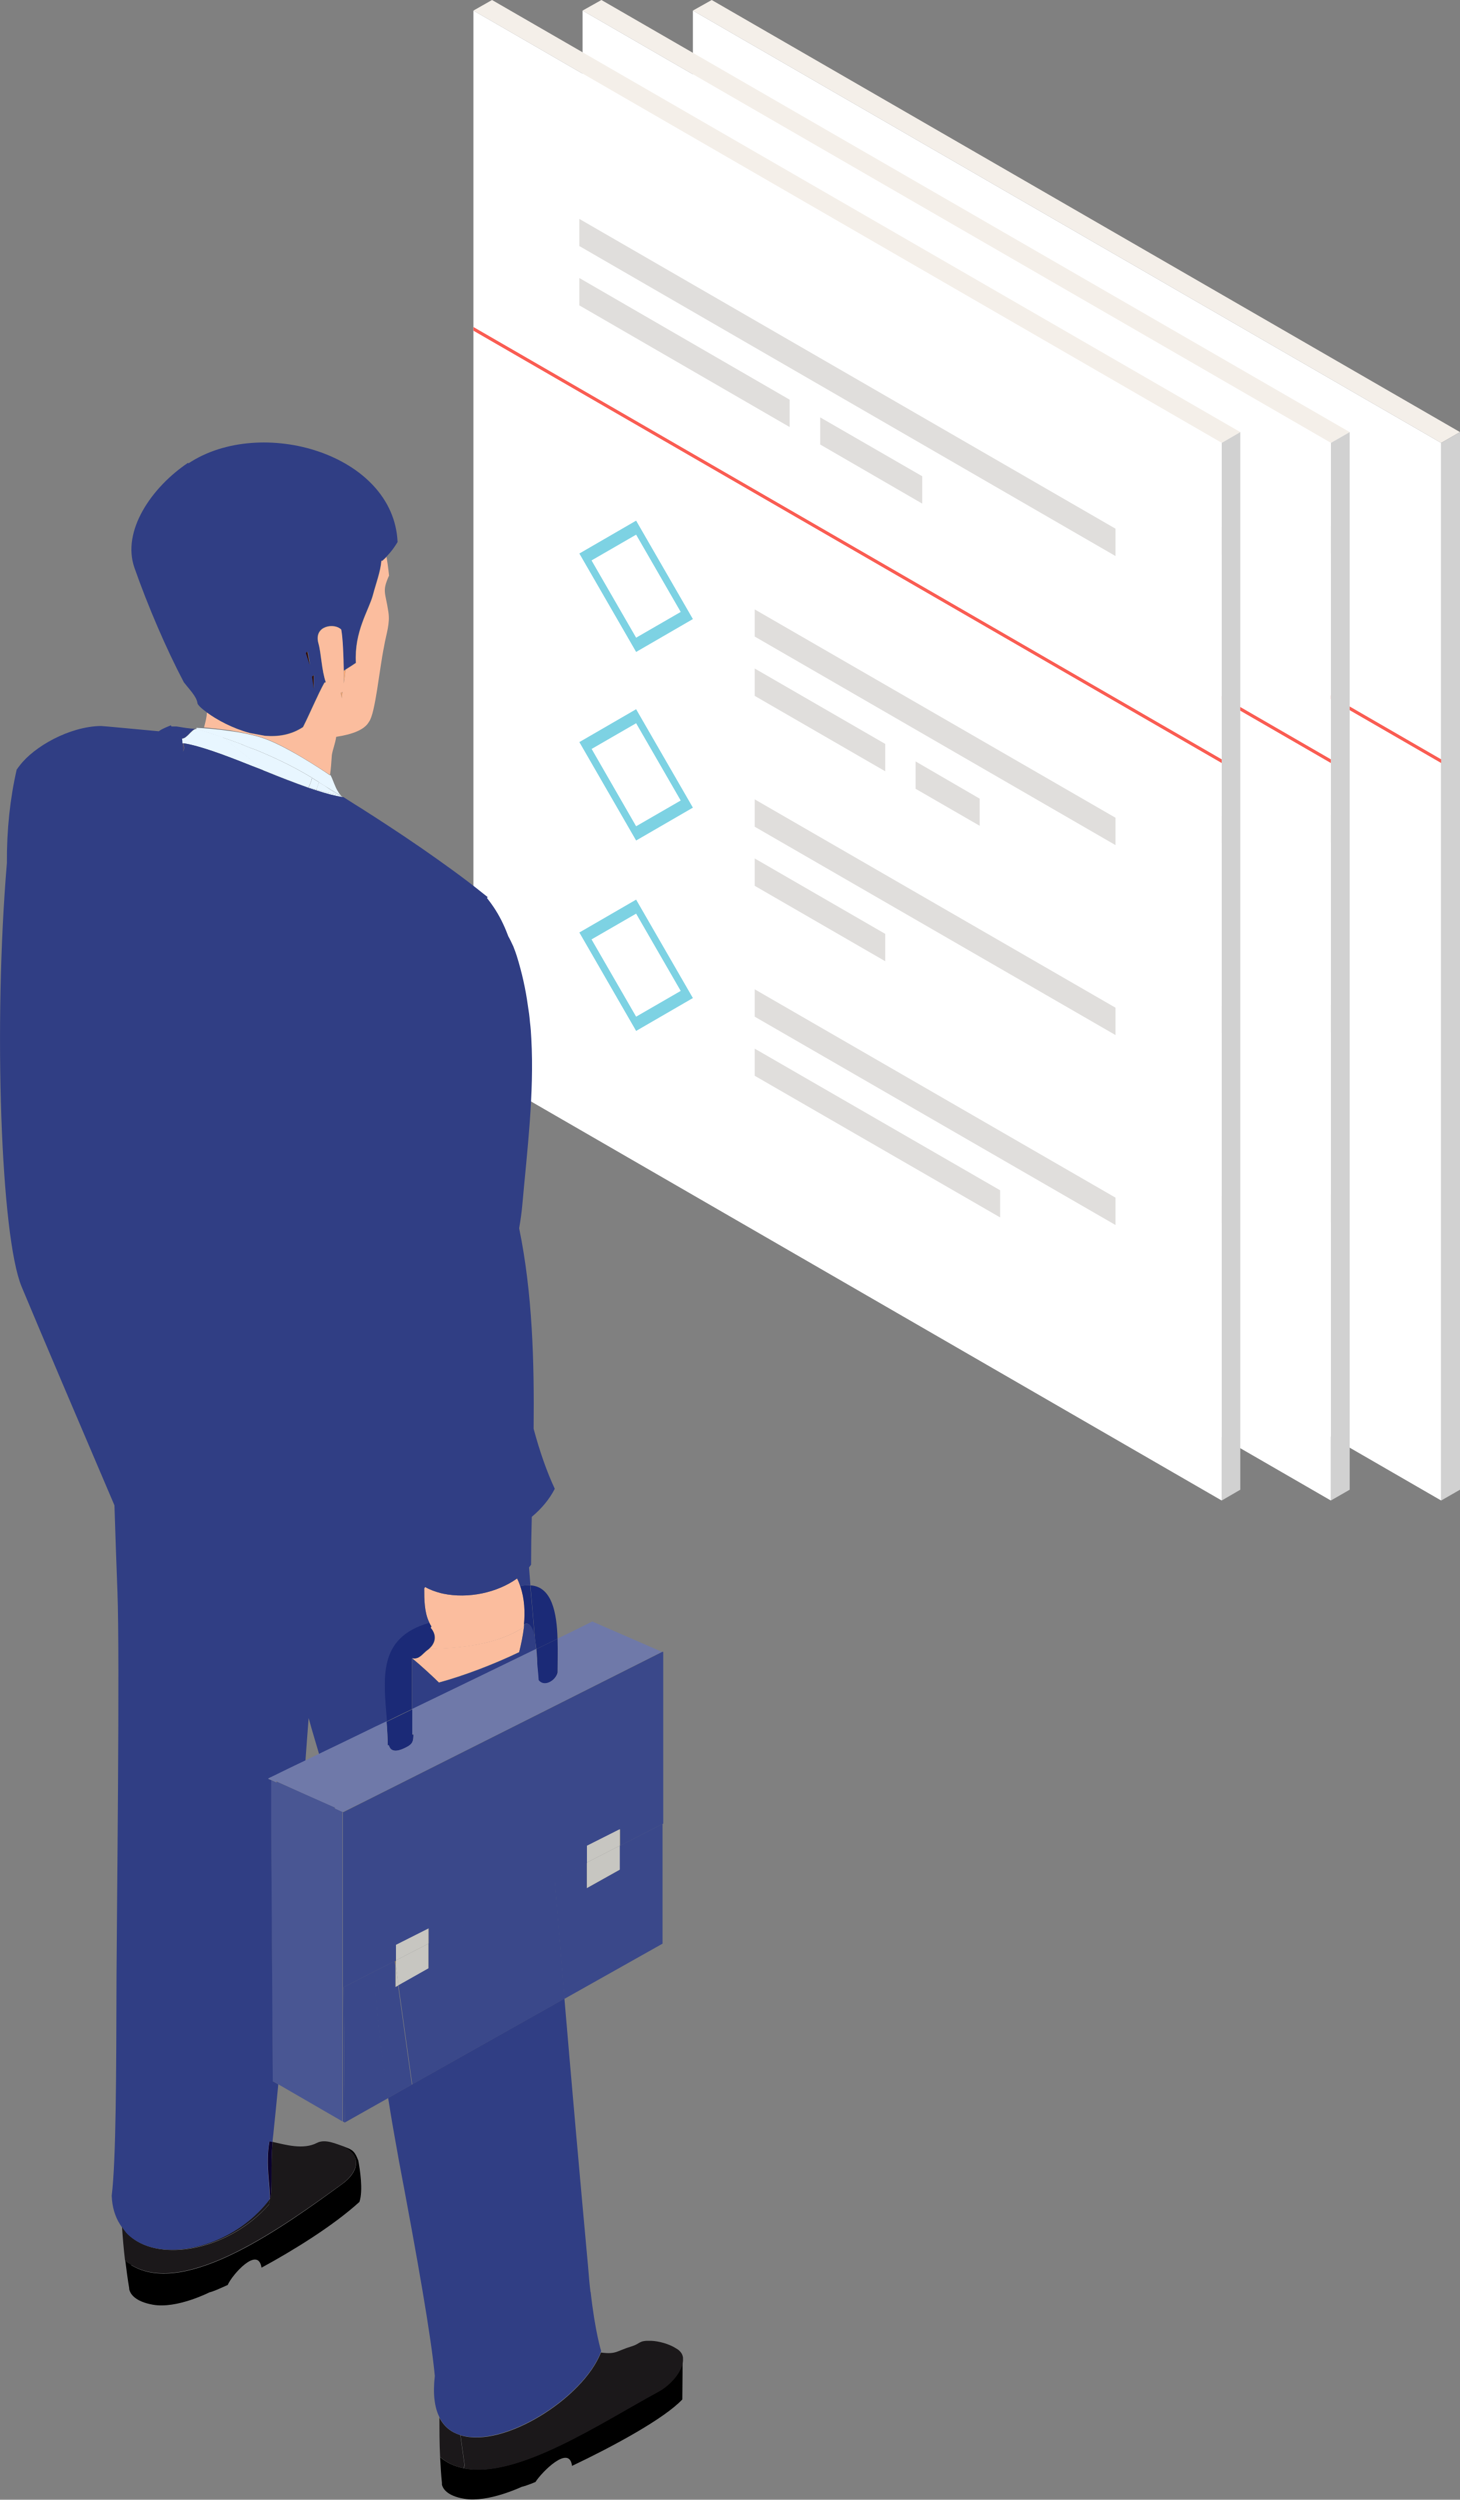 <?xml version="1.0" encoding="UTF-8"?>
<svg id="_レイヤー_2" data-name="レイヤー 2" xmlns="http://www.w3.org/2000/svg" viewBox="0 0 63.53 108.7">
  <rect x="0" y="0" width="63.53" height="108.7" fill="#808080" stroke="none"/>
  <defs>
    <style>
      .cls-1 {
        fill: #fa5c52;
      }

      .cls-2 {
        fill: #f9a873;
      }

      .cls-3 {
        fill: #f4efe9;
      }

      .cls-4 {
        fill: #e8f6ff;
      }

      .cls-5 {
        fill: #fff;
      }

      .cls-6 {
        fill: #fbbd9e;
      }

      .cls-7 {
        fill: #7dd2e3;
      }

      .cls-8 {
        fill: #8b5e3c;
      }

      .cls-9 {
        fill: #310a00;
      }

      .cls-10 {
        fill: #303e84;
      }

      .cls-11 {
        fill: #c7c6c1;
      }

      .cls-12 {
        fill: #d1d1d1;
      }

      .cls-13 {
        fill: #e0dedc;
      }

      .cls-14 {
        fill: #150d43;
      }

      .cls-15 {
        fill: #1b181a;
      }

      .cls-16 {
        fill: #0a012e;
      }

      .cls-17 {
        fill: #1b2a77;
      }

      .cls-18 {
        fill: #6f79a9;
      }

      .cls-19 {
        fill: #494472;
      }

      .cls-20 {
        fill: #3a488a;
      }

      .cls-21 {
        fill: #495693;
      }

      .cls-22 {
        fill: #754c29;
      }
    </style>
  </defs>
  <g id="_ヘッダーマウスオーバー" data-name="ヘッダーマウスオーバー">
    <g>
      <g>
        <g>
          <g>
            <polygon class="cls-3" points="63.53 18.79 62.71 19.26 30.15 .46 30.97 0 63.53 18.79"/>
            <polygon class="cls-12" points="63.53 64.78 62.71 65.25 62.71 19.26 63.53 18.79 63.53 64.78"/>
            <polygon class="cls-5" points="30.15 46.45 62.71 65.25 62.71 19.26 30.15 .46 30.15 46.45"/>
            <polygon class="cls-1" points="30.15 14.38 62.71 33.18 62.71 33.02 30.15 14.22 30.15 14.38"/>
          </g>
          <g>
            <g>
              <polygon class="cls-13" points="58.1 36.75 42.4 27.68 42.4 26.5 58.1 35.56 58.1 36.75"/>
              <path class="cls-7" d="M37.24,22.64l-2.47,1.43,2.47,4.28,2.47-1.43-2.47-4.28Zm-1.94,1.73l1.94-1.12,1.94,3.36-1.94,1.12-1.94-3.36Z"/>
              <polygon class="cls-13" points="48.08 33.54 42.4 30.26 42.4 29.07 48.08 32.35 48.08 33.54"/>
              <polygon class="cls-13" points="52.19 35.91 49.4 34.3 49.4 33.11 52.19 34.73 52.19 35.91"/>
            </g>
            <g>
              <polygon class="cls-13" points="58.1 45.01 42.4 35.95 42.4 34.76 58.1 43.82 58.1 45.01"/>
              <path class="cls-7" d="M37.24,30.84l-2.47,1.43,2.47,4.28,2.47-1.43-2.47-4.28Zm-1.94,1.73l1.94-1.12,1.94,3.36-1.94,1.12-1.94-3.37Z"/>
              <polygon class="cls-13" points="48.08 41.8 42.4 38.52 42.4 37.33 48.08 40.61 48.08 41.8"/>
            </g>
            <g>
              <polygon class="cls-13" points="58.1 53.27 42.4 44.21 42.4 43.02 58.1 52.08 58.1 53.27"/>
              <path class="cls-7" d="M37.24,39.12l-2.47,1.43,2.47,4.28,2.47-1.43-2.47-4.28Zm-1.94,1.73l1.94-1.12,1.94,3.36-1.94,1.12-1.94-3.36Z"/>
              <polygon class="cls-13" points="53.07 52.94 42.4 46.78 42.4 45.6 53.07 51.76 53.07 52.94"/>
            </g>
            <g>
              <polygon class="cls-13" points="58.1 24.18 34.77 10.7 34.77 9.52 58.1 22.99 58.1 24.18"/>
              <polygon class="cls-13" points="43.92 18.57 34.77 13.28 34.77 12.09 43.92 17.38 43.92 18.57"/>
              <polygon class="cls-13" points="49.69 21.9 45.24 19.33 45.24 18.15 49.69 20.71 49.69 21.9"/>
            </g>
          </g>
        </g>
        <g>
          <g>
            <polygon class="cls-3" points="58.73 18.79 57.91 19.26 25.35 .46 26.17 0 58.73 18.79"/>
            <polygon class="cls-12" points="58.73 64.78 57.91 65.25 57.91 19.26 58.73 18.79 58.73 64.78"/>
            <polygon class="cls-5" points="25.35 46.45 57.91 65.25 57.91 19.26 25.35 .46 25.35 46.45"/>
            <polygon class="cls-1" points="25.35 14.38 57.91 33.18 57.91 33.02 25.35 14.22 25.35 14.38"/>
          </g>
          <g>
            <g>
              <polygon class="cls-13" points="53.29 36.75 37.6 27.68 37.6 26.5 53.29 35.56 53.29 36.75"/>
              <path class="cls-7" d="M32.44,22.64l-2.47,1.43,2.47,4.28,2.47-1.43-2.47-4.28Zm-1.94,1.73l1.94-1.12,1.94,3.36-1.94,1.12-1.94-3.36Z"/>
              <polygon class="cls-13" points="43.28 33.54 37.6 30.26 37.6 29.07 43.28 32.35 43.28 33.54"/>
              <polygon class="cls-13" points="47.39 35.91 44.6 34.3 44.6 33.11 47.39 34.73 47.39 35.91"/>
            </g>
            <g>
              <polygon class="cls-13" points="53.29 45.01 37.6 35.95 37.6 34.76 53.29 43.82 53.29 45.01"/>
              <path class="cls-7" d="M32.44,30.84l-2.47,1.43,2.47,4.28,2.47-1.43-2.47-4.28Zm-1.94,1.73l1.94-1.12,1.94,3.36-1.94,1.12-1.94-3.37Z"/>
              <polygon class="cls-13" points="43.28 41.8 37.6 38.52 37.6 37.33 43.28 40.61 43.28 41.8"/>
            </g>
            <g>
              <polygon class="cls-13" points="53.29 53.27 37.6 44.21 37.6 43.02 53.29 52.08 53.29 53.27"/>
              <path class="cls-7" d="M32.44,39.12l-2.47,1.43,2.47,4.28,2.47-1.43-2.47-4.28Zm-1.94,1.73l1.94-1.12,1.94,3.36-1.94,1.12-1.94-3.36Z"/>
              <polygon class="cls-13" points="48.27 52.94 37.6 46.78 37.6 45.6 48.27 51.76 48.27 52.94"/>
            </g>
            <g>
              <polygon class="cls-13" points="53.29 24.18 29.97 10.7 29.97 9.52 53.29 22.99 53.29 24.18"/>
              <polygon class="cls-13" points="39.12 18.57 29.97 13.28 29.97 12.09 39.12 17.38 39.12 18.57"/>
              <polygon class="cls-13" points="44.88 21.9 40.44 19.33 40.44 18.15 44.88 20.71 44.88 21.9"/>
            </g>
          </g>
        </g>
        <g>
          <g>
            <polygon class="cls-3" points="53.97 18.79 53.16 19.26 20.6 .46 21.41 0 53.97 18.79"/>
            <polygon class="cls-12" points="53.97 64.78 53.16 65.25 53.16 19.26 53.97 18.79 53.97 64.78"/>
            <polygon class="cls-5" points="20.6 46.45 53.16 65.25 53.16 19.26 20.6 .46 20.6 46.45"/>
            <polygon class="cls-1" points="20.6 14.38 53.16 33.18 53.16 33.02 20.6 14.22 20.6 14.38"/>
          </g>
          <g>
            <g>
              <polygon class="cls-13" points="48.54 36.75 32.84 27.68 32.84 26.5 48.54 35.56 48.54 36.75"/>
              <path class="cls-7" d="M27.68,22.64l-2.47,1.43,2.47,4.28,2.47-1.43-2.47-4.28Zm-1.94,1.73l1.94-1.12,1.94,3.36-1.94,1.12-1.94-3.36Z"/>
              <polygon class="cls-13" points="38.52 33.54 32.84 30.26 32.84 29.07 38.52 32.35 38.52 33.54"/>
              <polygon class="cls-13" points="42.63 35.91 39.84 34.3 39.84 33.11 42.63 34.73 42.63 35.91"/>
            </g>
            <g>
              <polygon class="cls-13" points="48.54 45.01 32.84 35.95 32.84 34.76 48.54 43.82 48.54 45.01"/>
              <path class="cls-7" d="M27.68,30.84l-2.47,1.43,2.47,4.28,2.47-1.43-2.47-4.28Zm-1.94,1.73l1.94-1.12,1.94,3.36-1.94,1.12-1.94-3.37Z"/>
              <polygon class="cls-13" points="38.52 41.8 32.84 38.52 32.84 37.33 38.52 40.61 38.52 41.8"/>
            </g>
            <g>
              <polygon class="cls-13" points="48.54 53.27 32.84 44.21 32.84 43.02 48.54 52.08 48.54 53.27"/>
              <path class="cls-7" d="M27.68,39.12l-2.47,1.43,2.47,4.28,2.47-1.43-2.47-4.28Zm-1.94,1.73l1.94-1.12,1.94,3.36-1.94,1.12-1.94-3.36Z"/>
              <polygon class="cls-13" points="43.52 52.94 32.84 46.78 32.84 45.6 43.52 51.76 43.52 52.94"/>
            </g>
            <g>
              <polygon class="cls-13" points="48.54 24.18 25.21 10.7 25.21 9.52 48.54 22.99 48.54 24.18"/>
              <polygon class="cls-13" points="34.36 18.57 25.21 13.28 25.21 12.09 34.36 17.38 34.36 18.57"/>
              <polygon class="cls-13" points="40.13 21.9 35.69 19.33 35.69 18.15 40.13 20.71 40.13 21.9"/>
            </g>
          </g>
        </g>
      </g>
      <g>
        <path class="cls-15" d="M5.31,96.82s0,.02,0,.03c.05,.07,.1,.13,.16,.19-.06-.07-.11-.15-.16-.23Z"/>
        <path class="cls-15" d="M5.47,97.04c-.06-.06-.11-.12-.16-.19,.03,.45,.07,.93,.13,1.44,.09,.07,.18,.14,.27,.2,2.36,1.44,6.7-1.74,9.17-3.52,.74-.54,.85-1.23,.11-1.62-.36-.12-.83-.35-1.19-.17-.61,.32-1.38,.08-1.94-.04-.09,1.09,0,1.89-.09,2.44-.01,.02-.02,.03-.03,.05,0,.08-.02,.16-.03,.23-1.7,1.94-4.5,2.48-5.87,1.52-.13-.09-.24-.19-.34-.3,0,0,0,0-.01-.01,0,0-.01-.01-.01-.02Z"/>
        <path d="M5.72,98.49c-.09-.06-.19-.12-.27-.2,.05,.39,.1,.79,.17,1.2,0,.03,0,.05,.01,.09h0c.05,.17,.24,.5,1.02,.64,1.04,.19,2.47-.54,2.47-.54,.12-.02,.4-.14,.79-.32,.18-.43,1.32-1.72,1.47-.75,1.4-.76,3.13-1.83,4.26-2.86,.17-.5,.02-1.43-.05-1.8,0,0,0,0,0,0-.14-.37-.24-.48-.6-.59,.75,.4,.63,1.09-.11,1.62-2.46,1.79-6.81,4.97-9.17,3.52Z"/>
        <path class="cls-15" d="M5.8,97.33c-.11-.08-.21-.17-.3-.26,.1,.11,.21,.21,.34,.3,1.37,.96,4.17,.41,5.87-1.52,.02-.07,.03-.14,.03-.23-1.56,2.07-4.5,2.75-5.94,1.71Z"/>
        <path class="cls-10" d="M8.2,20.15c3.15-2.09,8.93-.42,9.1,3.42-.13,.22-.29,.44-.49,.64-.06,.06-.12,.12-.18,.17h-.04c-.05,.51-.22,.93-.37,1.49-.17,.65-.82,1.58-.74,2.95-.15,.1-.3,.2-.45,.29-.03,.02-.05,.03-.08,.05-.01-.65-.04-1.41-.11-1.79-.28-.3-1.21-.18-.99,.6,.12,.42,.14,1.19,.32,1.69l-.06,.02c-.29,.52-.63,1.34-.93,1.93-.51,.34-1.09,.43-1.66,.38h0c-.22-.04-.44-.08-.65-.12-.76-.2-1.45-.58-1.87-.89-.26-.19-.42-.35-.41-.42-.05-.29-.36-.59-.59-.89-.76-1.44-1.56-3.3-2.15-4.98-.56-1.6,.74-3.5,2.34-4.57v.02Zm5.3,8.77c-.04-.24-.08-.44-.11-.59-.02,.02-.04,.05-.06,.07,.06,.19,.12,.37,.17,.52Zm.16,1.04c0-.24,0-.45,0-.61-.02,.02-.05,.04-.07,.06,.03,.2,.05,.38,.07,.55Z"/>
        <path class="cls-4" d="M7.91,32.12c0,.07,.01,.13,.02,.2,.02,0,.03,0,.05,0,.71,.11,1.79,.51,2.91,.96,.19,.07,.39,.14,.59,.22-.63-.53-1.26-1.05-1.81-1.45-.38-.13-.74-.24-1.07-.35h0s-.05,0-.08,0h0c-.2,.05-.38,.41-.59,.42Z"/>
        <path class="cls-19" d="M7.93,32.32c0,.13,.02,.25,.03,.38,.01-.05,.03-.1,.05-.15l-.03-.22s-.03,0-.05,0Z"/>
        <path class="cls-4" d="M8.51,31.71s.05,0,.08,0h0s-.03,0-.04,0c-.01,0-.02,0-.04,0Z"/>
        <path class="cls-4" d="M14.35,33.71c-.24-.17-2.03-1.37-3.06-1.66-.4-.12-.88-.21-1.35-.27-.5-.07-.99-.11-1.39-.13v.06s.03,0,.04,0c0,0,0,0,0,0,.33,.1,.69,.22,1.07,.35,.27,.09,.55,.19,.84,.3,.2,.08,.41,.16,.62,.24,0,0,0,0,0,0,.95,.39,1.92,.86,2.76,1.41,0,0,0,0,0,.01,.1,.06,.2,.12,.31,.19,0,0,0,0,0,0,0,0,0,0,0,0,.2,.12,.41,.25,.62,.38h0s.02,.01,.04,.02c-.05-.06-.1-.11-.13-.17-.15-.23-.2-.46-.33-.72,0,0,0,0-.03-.02Z"/>
        <polygon class="cls-4" points="8.59 31.71 8.59 31.71 8.6 31.71 8.59 31.71"/>
        <path class="cls-4" d="M10.5,32.36c-.29-.11-.57-.21-.84-.3,.55,.4,1.17,.91,1.81,1.45h0s0,0,0,0c.39,.14,.77,.29,1.1,.42,.29,.12,.57,.22,.85,.31,.06-.12,.12-.25,.15-.4h0c.1,.06,.2,.12,.3,.18,0,0,0,0,0-.01-.84-.55-1.81-1.02-2.76-1.41,0,0,0,0,0,0-.21-.06-.42-.15-.62-.24Z"/>
        <path class="cls-4" d="M11.12,32.6c-.21-.09-.41-.17-.62-.24,.2,.1,.4,.18,.62,.24Z"/>
        <path class="cls-4" d="M11.47,33.5s.02,.02,.04,.03c.66,.26,1.31,.52,1.9,.73,0,0,0-.01,.01-.02-.28-.09-.56-.19-.85-.31-.33-.14-.71-.28-1.1-.42Z"/>
        <path class="cls-16" d="M11.73,93.1c-.19,1.01,.04,1.93,.01,2.52,.01-.02,.02-.03,.03-.05,.09-.56,0-1.35,.09-2.44-.05,0-.09-.02-.14-.03Z"/>
        <path class="cls-22" d="M12.04,77.46s0,.03,0,.04h.01s0-.02,0-.04h-.01Z"/>
        <path class="cls-9" d="M13.37,28.33s-.04,.05-.06,.07c.06,.19,.12,.37,.17,.52-.04-.24-.08-.44-.11-.59Z"/>
        <path class="cls-4" d="M13.42,34.24s0,.01-.01,.02c.12,.04,.23,.08,.34,.11,0-.01,0-.02,.01-.03-.11-.03-.23-.07-.34-.1Z"/>
        <path class="cls-4" d="M13.58,33.84c-.04,.15-.09,.28-.15,.4,.12,.04,.23,.07,.34,.1,.03-.1,.07-.2,.11-.32-.1-.06-.2-.12-.3-.18h0Z"/>
        <path class="cls-9" d="M13.65,29.36s-.05,.04-.07,.06c.03,.2,.05,.38,.07,.55,0-.24,0-.45,0-.61Z"/>
        <path class="cls-4" d="M13.76,34.37c.43,.14,.81,.24,1.13,.29-.01-.01-.03-.03-.04-.04t0,0s-.02-.01-.04-.02h0c-.05-.01-.1-.02-.16-.04-.3-.07-.59-.14-.88-.22,0,.01,0,.02-.01,.03Z"/>
        <path class="cls-4" d="M13.88,34.02c-.04,.11-.08,.22-.11,.32,.29,.08,.58,.15,.88,.22-.15-.12-.3-.23-.46-.35,0,0,0,0,0,0,0,0,0,0,0,0-.1-.07-.21-.13-.31-.19Z"/>
        <path class="cls-4" d="M14.81,34.6c-.21-.13-.41-.26-.62-.38,.16,.11,.31,.23,.46,.35,.05,.01,.1,.02,.16,.04Z"/>
        <path class="cls-22" d="M14.57,78.59s.01,.03,.02,.05h.02s0-.03-.02-.04h-.02Z"/>
        <path class="cls-2" d="M14.86,30.11s-.02,0-.04,.01c0,.05,.02,.1,.03,.15,0-.06,0-.11,.01-.16Z"/>
        <path class="cls-2" d="M14.85,30.28s.01,.07,.02,.1c.01-.1,.03-.19,.04-.28-.02,0-.03,.01-.05,.02h0c0,.05,0,.11-.01,.16Z"/>
        <path class="cls-4" d="M14.92,34.67s-.05-.03-.08-.05c.01,.01,.03,.03,.04,.04h0s.02,0,.04,0Z"/>
        <path class="cls-8" d="M14.91,79.66v.06s0,.02,0,.03v-.06s0-.02,0-.03Z"/>
        <path class="cls-21" d="M14.91,78.79l-.31-.14h-.02s-.01-.04-.02-.06l-1.44-.64h0l-1.08-.48s0,.03,0,.04h-.01s-.24-.11-.24-.11v1.71s0-.02,0-.02l.07,11.4,.24,.14,2.8,1.62v-12.59h0v-.85h.02s-.02-.02-.02-.02Z"/>
        <polygon class="cls-22" points="14.91 92.25 14.99 92.3 14.99 92.3 14.91 92.25"/>
        <path class="cls-2" d="M14.96,29.18c0,.2,0,.39,0,.55,.03-.24,.06-.45,.08-.6-.03,.02-.05,.03-.08,.05Z"/>
        <path class="cls-20" d="M14.96,86.41v.03l.04,5.86,1.9-1.07c-.39-2.48-.55-4.33-.6-5.51l-1.33,.68Z"/>
        <path class="cls-6" d="M16.93,25.04s-.03-.34-.11-.82c-.06,.06-.12,.12-.18,.17h-.04c-.05,.51-.22,.93-.37,1.49-.17,.65-.82,1.58-.74,2.95-.15,.1-.3,.2-.45,.29-.02,.15-.04,.36-.08,.6,0-.17,0-.35,0-.55-.01-.65-.04-1.41-.11-1.79-.28-.3-1.21-.18-.99,.6,.12,.42,.14,1.19,.32,1.69l-.06,.02c-.29,.52-.63,1.34-.93,1.93-.51,.34-1.09,.43-1.66,.38h0c-.22-.04-.44-.08-.65-.12-.76-.2-1.45-.58-1.87-.89,0,0,0,0,0,.01h-.01c0,.17-.06,.39-.12,.63,0,0,0,0,0,0,.33,.03,.69,.07,1.07,.12h0c.48,.08,.96,.17,1.35,.29,1.03,.29,2.81,1.5,3.06,1.66,.04-.27,.06-.57,.08-.87,0,0,0,0,0,0,.04-.24,.15-.51,.19-.79h.01c.71-.11,1.23-.31,1.42-.66,.27-.35,.45-2.29,.65-3.26,.1-.58,.27-1,.19-1.51-.13-.86-.28-.89,.02-1.56Zm-2.08,5.23s-.02-.1-.03-.15c.01,0,.02,0,.04-.01h0s.03-.01,.05-.02c-.01,.09-.03,.18-.04,.28,0-.03-.01-.07-.02-.1Z"/>
        <polygon class="cls-22" points="14.99 92.3 14.99 92.3 14.99 92.3 14.99 92.3"/>
        <path class="cls-20" d="M17.19,85.27l-.91,.46c.06,1.17,.22,3.03,.6,5.51l1.04-.59-.6-4.31-.12,.07v-.95s-.03-.19-.03-.19Z"/>
        <path class="cls-17" d="M18.65,70.56c-2.25,.65-1.98,2.4-1.83,4.3,.36-.18,.73-.36,1.11-.54,0-.78,0-1.74,0-2.21,0,0,0,0,0,0,0,0,0,0,0,0,.31,.07,.45-.21,.68-.37,.02-.01,.03-.03,.05-.04,.32-.29,.33-.63,.08-.92l.03-.06c-.04-.06-.07-.12-.1-.18h-.03Z"/>
        <path class="cls-17" d="M16.82,74.86c.03,.34,.05,.69,.05,1.04h.05c.1,.37,.51,.22,.77,.08,.28-.14,.3-.28,.3-.55h-.05c0-.19,0-.61,0-1.1-.37,.18-.74,.36-1.11,.54Z"/>
        <polygon class="cls-22" points="17.19 85.27 17.22 85.45 17.22 85.25 17.19 85.27"/>
        <polygon class="cls-11" points="17.22 85.45 17.22 86.4 17.34 86.33 17.22 85.45"/>
        <polygon class="cls-11" points="17.22 85.25 17.22 85.45 17.34 86.33 18.64 85.6 18.64 84.52 17.22 85.25"/>
        <polygon class="cls-11" points="17.22 84.56 17.22 85.25 18.64 84.52 18.64 83.84 17.22 84.56"/>
        <polygon class="cls-22" points="17.22 86.4 17.34 86.33 17.34 86.33 17.22 86.4"/>
        <polygon class="cls-22" points="17.34 86.33 17.34 86.33 18.64 85.6 17.34 86.33"/>
        <path class="cls-20" d="M17.34,86.33l.6,4.31,6.63-3.73c-.15-1.79-.29-3.53-.43-5.21l-5.49,2.81v1.08s-1.31,.74-1.31,.74Z"/>
        <polygon class="cls-14" points="17.93 72.11 17.94 72.12 17.94 72.11 17.93 72.11"/>
        <path class="cls-6" d="M17.94,72.11h0c.32,.26,.91,.8,1.16,1.05,1.1-.3,2.4-.8,3.49-1.32,.08-.32,.16-.69,.21-1.09-1.14,.75-2.7,.92-4.12,.95-.02,.02-.03,.03-.05,.04-.23,.16-.37,.44-.68,.37Z"/>
        <path class="cls-6" d="M18.5,69.01l-.04,.06c0,.49,0,1.03,.22,1.48,.03,.06,.06,.12,.1,.18l-.03,.06c.25,.29,.24,.64-.08,.92,1.42-.03,2.97-.2,4.12-.95,0-.04,0-.08,.01-.12,.05-.53,.03-1.11-.16-1.66-.04-.12-.09-.23-.14-.34-.86,.62-2.13,.89-3.22,.66-.03,0-.06-.01-.09-.02-.25-.06-.49-.15-.69-.27Z"/>
        <path class="cls-15" d="M19.12,105.11c0,.52,0,1.11,.03,1.73,.3,.26,.65,.42,1.03,.49l.03-.15-.18-1.29c-.4-.12-.72-.37-.92-.78Z"/>
        <path d="M19.15,106.84c.02,.37,.04,.75,.08,1.13h0s0,.06,0,.08h0c.04,.15,.2,.48,.97,.61,1.03,.18,2.5-.52,2.5-.52,.1-.02,.31-.09,.6-.21,.27-.43,1.48-1.65,1.59-.7,1.75-.83,4-2.04,4.8-2.89,0-.32,.01-.78,.01-1.18s0-.37,0-.51c-.03,.46-.52,1.05-1.07,1.35-2.48,1.34-6.13,3.8-8.46,3.33-.39-.08-.73-.23-1.03-.49Z"/>
        <path class="cls-15" d="M20.04,105.9l.18,1.29-.03,.15c2.33,.47,5.98-1.99,8.46-3.33,.55-.3,1.04-.88,1.07-1.35h0c0-.06,0-.1,0-.14-.02-.16-.12-.3-.3-.4-.31-.2-.77-.32-1.09-.33-.55-.02-.45,.12-.84,.24-.67,.2-.66,.36-1.34,.27-.78,2-4.25,4.18-6.1,3.6Z"/>
        <path class="cls-17" d="M22.64,68.98c.19,.55,.21,1.13,.16,1.66,.07-.04,.13-.05,.18-.02,.14,.06,.23,.32,.29,.65-.06-.8-.13-1.58-.2-2.34-.13,0-.28,0-.44,.05Z"/>
        <path class="cls-17" d="M23.08,68.94c.07,.76,.13,1.54,.2,2.34,0,0,0,0,0,0,.02,.13,.04,.28,.06,.43,.33-.16,.64-.31,.92-.45-.03-1.11-.24-2.27-1.18-2.32Z"/>
        <g>
          <path class="cls-10" d="M18.65,70.56h.03c-.22-.46-.22-1.01-.22-1.49l.04-.06c.2,.12,.44,.2,.69,.27,.03,0,.06,.01,.09,.02,1.09,.23,2.36-.04,3.22-.66,.06,.11,.1,.23,.14,.34,.16-.04,.31-.05,.44-.05-.02-.26-.04-.52-.06-.77,.03-.04,.06-.08,.09-.12,0-.68,.01-1.38,.03-2.08,.43-.36,.77-.77,1-1.22-.35-.75-.66-1.64-.92-2.61,.03-2.93-.05-5.9-.63-8.72,.06-.34,.11-.69,.14-1.04,.21-2.35,.52-4.81,.39-7.2-.01-.24-.03-.49-.06-.73-.02-.24-.05-.47-.09-.71h0c-.1-.73-.26-1.44-.48-2.15-.04-.13-.09-.26-.14-.39-.01-.03-.02-.06-.04-.09-.06-.13-.12-.26-.19-.38-.03-.08-.06-.15-.09-.23-.17-.42-.38-.81-.63-1.16-.07-.1-.14-.19-.21-.28l.03-.04c-.08-.06-.16-.13-.24-.19-.82-.66-1.72-1.3-2.64-1.94-.26-.18-.52-.35-.78-.53-.22-.14-.43-.29-.65-.43-.41-.27-.83-.54-1.24-.8-.07-.04-.14-.09-.21-.13h0c-.17-.11-.35-.22-.52-.33-.01,0-.02,0-.04,0h0c-.32-.05-.7-.15-1.13-.29-.11-.04-.22-.07-.34-.11-.59-.21-1.25-.46-1.9-.73-.21-.08-.42-.17-.63-.25-1.13-.45-2.2-.85-2.91-.96l.03,.22c-.02,.05-.03,.1-.05,.15-.01-.13-.02-.25-.03-.38,0-.07-.01-.13-.02-.2,.21,0,.39-.37,.59-.42-.28,0-.56-.06-.83-.1-.08,0-.15,0-.22,0-.01-.02-.02-.03-.02-.05-.17,.07-.39,.15-.53,.26-.87-.08-2.43-.23-2.52-.23-1.37,.02-2.92,.9-3.54,1.73-.04,.05-.08,.1-.11,.15H.73c-.29,1.25-.44,2.64-.43,4.08C-.29,44.53,.03,53.75,.94,55.95c.74,1.78,2.76,6.52,4.04,9.51,.04,1.24,.08,2.49,.13,3.74,.11,2.87-.03,14.21-.04,16.7-.01,4.21-.02,8.09-.21,9.58,.02,.5,.15,.92,.37,1.26,.03,.04,.05,.08,.08,.12,0-.01,0-.02,0-.03,.05,.08,.1,.16,.16,.23,0,0,0,.01,.01,.02,0,0,0,0,.01,.01,.09,.1,.19,.18,.3,.26h0c1.43,1.04,4.38,.36,5.94-1.71,.03-.59-.2-1.51-.01-2.52,.05,0,.09,.02,.14,.03,0-.1,.02-.2,.03-.31,.07-.66,.14-1.4,.22-2.2l-.24-.14-.07-11.4s0,.02,0,.02v-1.71l-.12-.05s.08-.04,.12-.06c.09-.04,.2-.09,.31-.15,.31-.15,.71-.34,1.18-.57h0c.05-.65,.09-1.27,.14-1.87-.05-.2-.1-.38-.16-.57,.05,.19,.1,.38,.16,.57,.14,.51,.3,1.04,.46,1.58,.59-.28,1.25-.6,1.95-.94,.32-.16,.66-.32,1-.48-.15-1.9-.42-3.65,1.83-4.3Zm-.45-29.26s0,0,0,0c-.03,.05-.06,.11-.08,.16,.02-.05,.05-.11,.08-.16Zm-9.14,24.53s0,0,0,0h0s0,0,0,0Zm-2.61,1.96h0l-.62,28.19,.62-28.19Zm5.56,1.09c-.13-.49-.24-.96-.34-1.4,.1,.44,.21,.91,.34,1.4,.11,.57,.24,1.18,.39,1.83-.15-.65-.28-1.26-.39-1.83Z"/>
          <path class="cls-10" d="M22.99,70.62c-.05-.02-.11-.02-.18,.02,0,.04,0,.08-.01,.12-.05,.4-.13,.77-.21,1.09-1.08,.52-2.38,1.02-3.49,1.32-.25-.25-.84-.79-1.16-1.05,0,.47,0,1.43,0,2.21,1.89-.91,3.85-1.86,5.39-2.61-.01-.15-.03-.29-.04-.44,0,0,0,0,0,0-.06-.33-.15-.59-.29-.65Z"/>
          <path class="cls-10" d="M25.69,99.66s0-.02,0-.03c-.04-.32-.07-.68-.1-1.06-.38-4.13-.72-8.01-1.03-11.66l-6.63,3.73-1.04,.59c.13,.84,.29,1.75,.47,2.74,.8,4.22,1.41,7.69,1.56,9.35h0c-.09,.79-.01,1.37,.2,1.79,.2,.41,.52,.66,.92,.78,1.84,.57,5.32-1.6,6.1-3.6,0-.02,.01-.03,.02-.05,0,0-.26-.8-.46-2.58Z"/>
        </g>
        <path class="cls-17" d="M23.34,71.71c.03,.27,.04,.55,.04,.79,.01,.19,.03,.38,.05,.58,.26,.32,.75,0,.83-.34h0c0-.39,.02-.92,0-1.48-.28,.14-.59,.29-.92,.45Z"/>
        <path class="cls-18" d="M25.79,70.5c-.33,.17-.86,.43-1.52,.75,.02,.55,0,1.09,0,1.47h0c-.08,.35-.58,.66-.83,.34-.01-.19-.03-.38-.05-.58-.02-.26-.04-.52-.06-.78-1.54,.75-3.5,1.7-5.39,2.61,0,.5,0,.92,0,1.1h.05c0,.28-.02,.42-.3,.56-.26,.14-.67,.3-.77-.08h-.05c0-.35-.03-.7-.05-1.04-.34,.16-.68,.32-1,.48-.7,.34-1.36,.66-1.95,.94,.02,.05,.03,.1,.05,.15-.02-.05-.03-.1-.05-.15-.21,.1-.41,.2-.6,.29h0c-.47,.22-.87,.42-1.18,.57-.12,.06-.22,.11-.31,.15-.04,.02-.08,.04-.12,.06l.12,.05,.24,.11s0-.03,0-.04h.01s1.08,.49,1.08,.49h0l1.44,.64c-.09-.29-.17-.56-.25-.82,.08,.26,.16,.53,.25,.82h.02s.01,.04,.02,.06l.31,.14h.02s1.28-.63,1.28-.63l7.33-3.68,5.27-2.65-3.03-1.32Z"/>
        <path class="cls-20" d="M28.82,71.83l-5.27,2.65-7.33,3.68-1.28,.64h-.02v.86h0s0,.02,0,.03v.06s0-.02,0-.03v12.53l.08,.05h0l-.04-5.86v-.03l1.33-.68,.91-.46h.03v-.7l1.43-.72v.68l5.49-2.81,1.41-.72v-.73l1.43-.72v.71l1.87-.96v-7.47h-.02Z"/>
        <path class="cls-20" d="M25.54,80.99l-1.41,.72c.14,1.68,.28,3.41,.43,5.21l4.27-2.4v-5.21s-1.87,.96-1.87,.96v1.04s-1.43,.8-1.43,.8v-1.11Z"/>
        <polygon class="cls-11" points="25.54 80.99 25.54 82.1 26.97 81.3 26.97 80.26 25.54 80.99"/>
        <polygon class="cls-11" points="25.54 80.26 25.54 80.99 26.97 80.26 26.97 79.54 25.54 80.26"/>
      </g>
    </g>
  </g>
</svg>